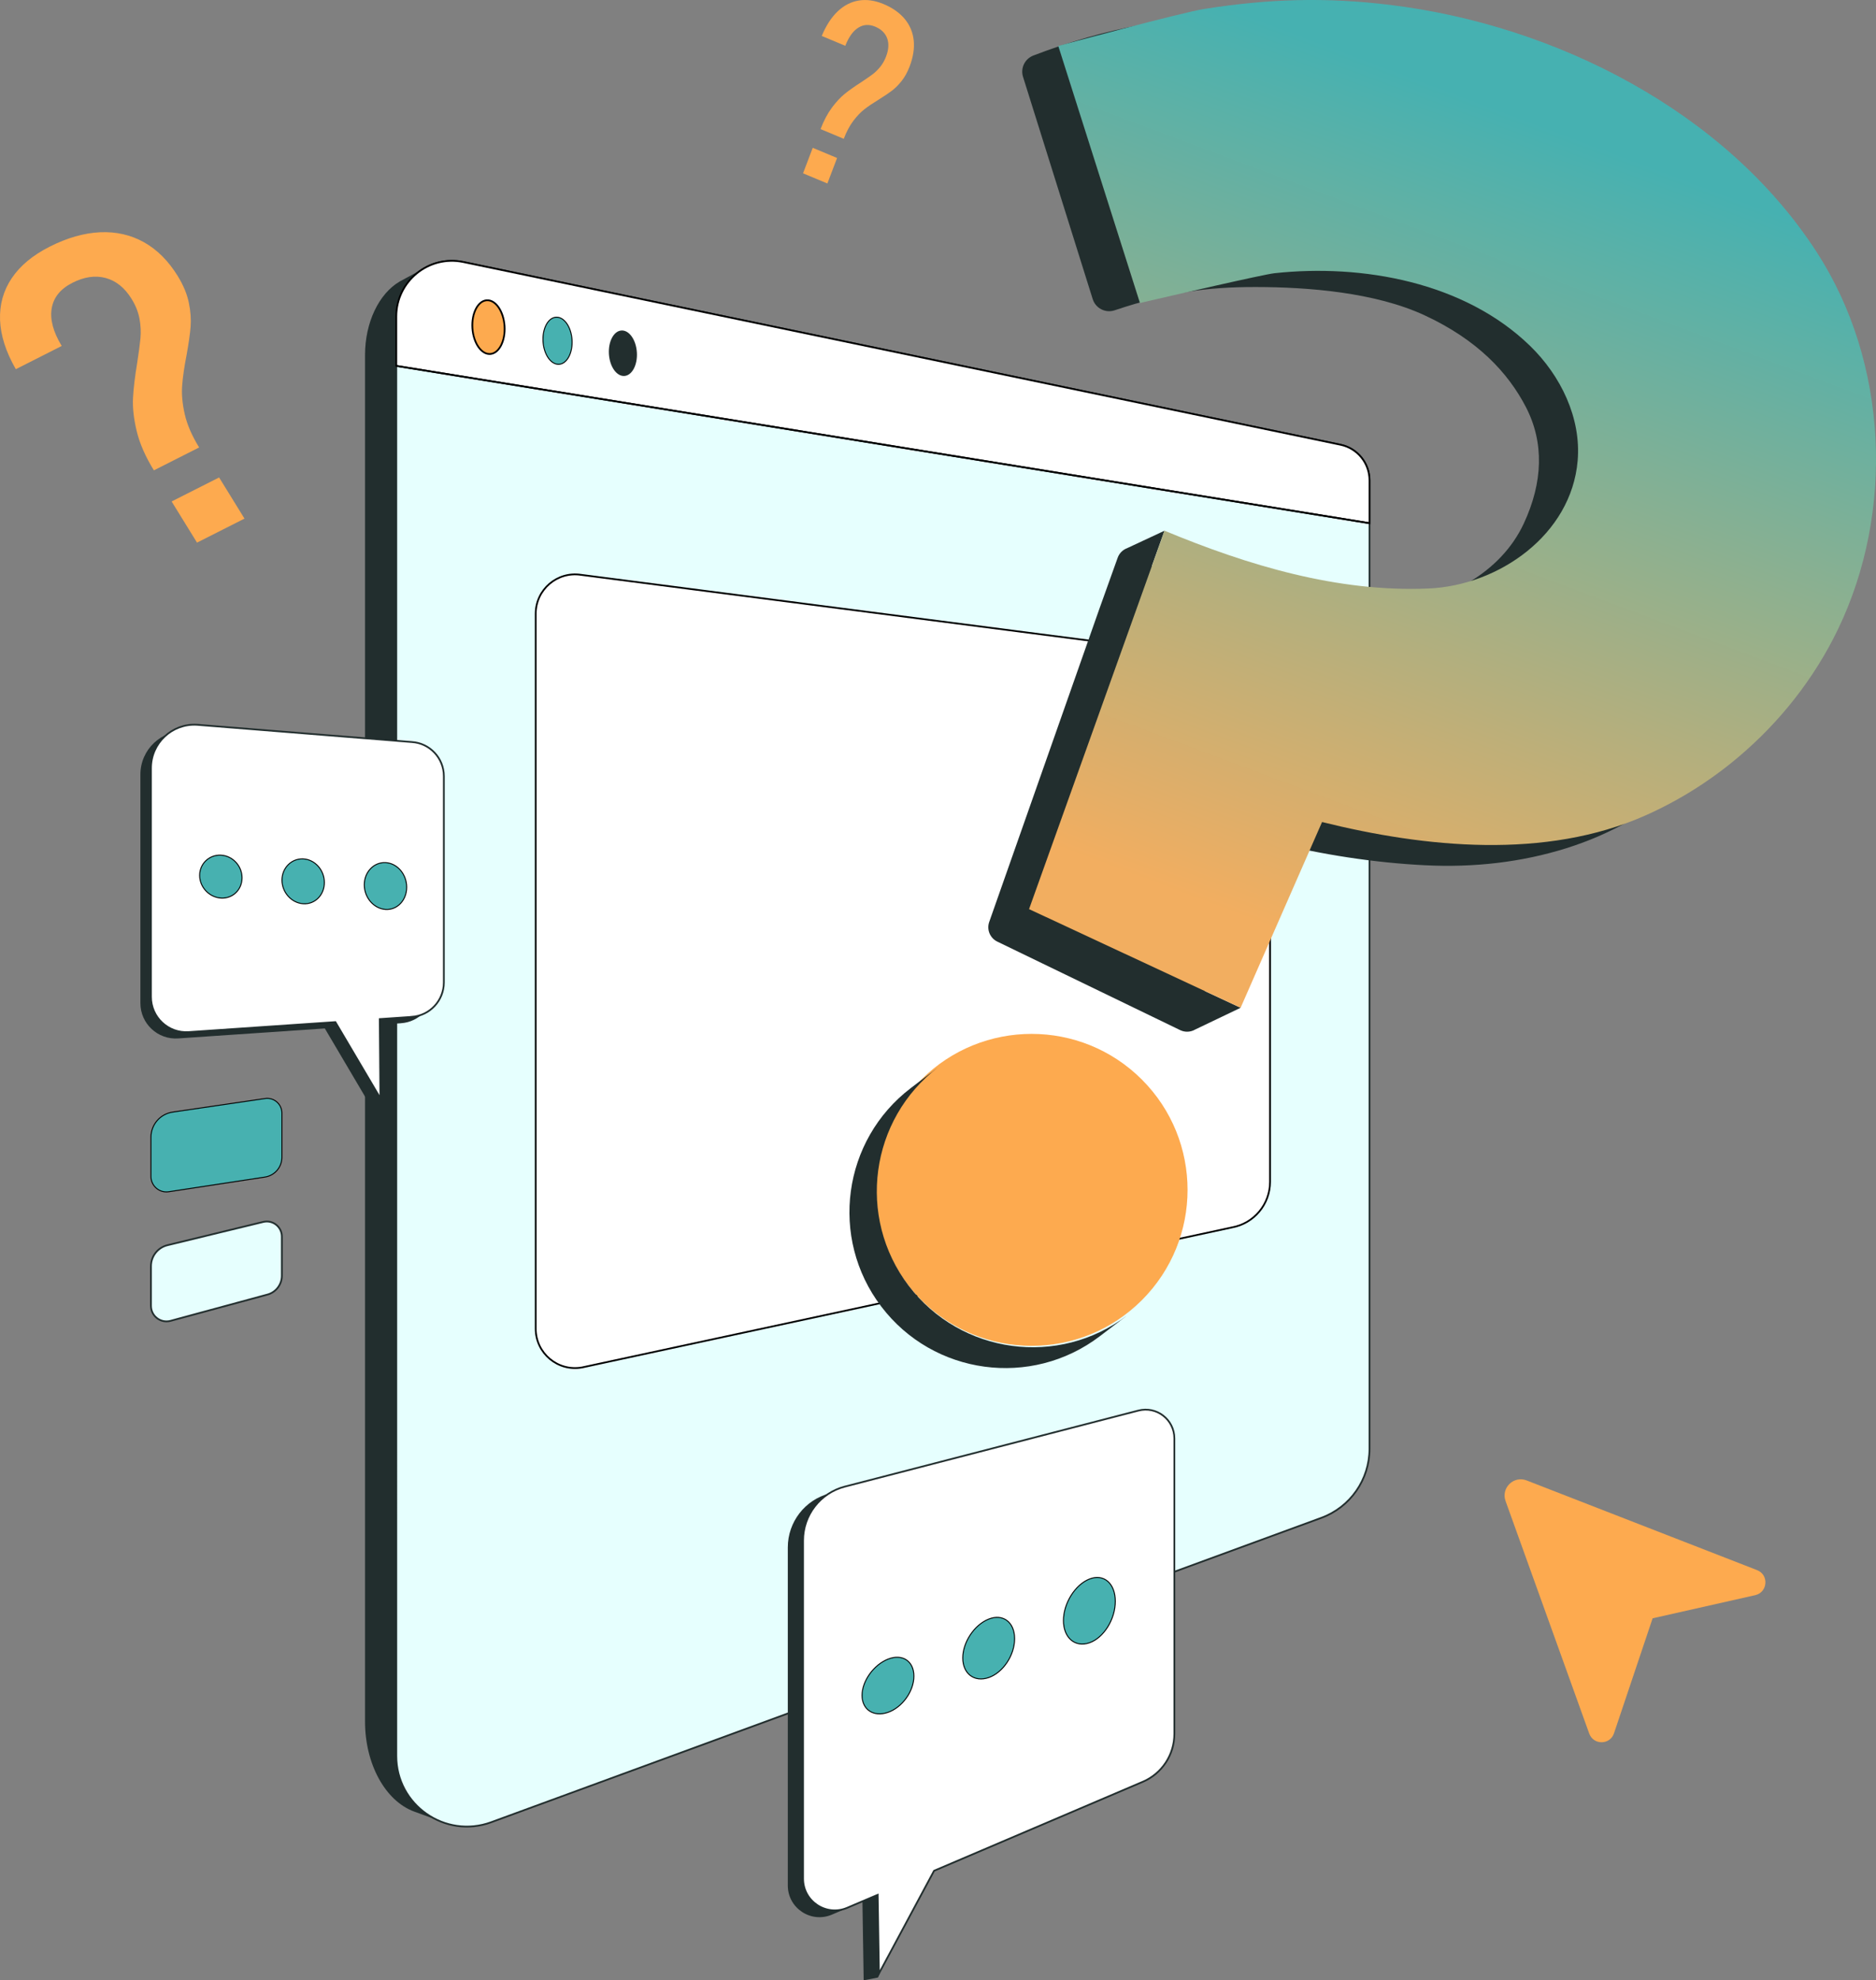 <?xml version="1.0" encoding="UTF-8"?>
<svg id="Layer_2" data-name="Layer 2" xmlns="http://www.w3.org/2000/svg" xmlns:xlink="http://www.w3.org/1999/xlink" viewBox="0 0 1071.63 1130.98">
  <rect x="0" y="0" width="1071.63" height="1130.98" fill="#808080" stroke="none"/>
  <defs>
    <style>
      .cls-1 {
        fill: #47b1b0;
        stroke-linecap: round;
        stroke-linejoin: round;
        stroke-width: .55px;
      }

      .cls-1, .cls-2, .cls-3, .cls-4 {
        stroke: #000;
      }

      .cls-5 {
        fill: #222e2e;
      }

      .cls-5, .cls-6, .cls-7 {
        stroke-width: 0px;
      }

      .cls-6 {
        fill: url(#linear-gradient);
      }

      .cls-2 {
        fill: none;
      }

      .cls-2, .cls-8, .cls-9, .cls-3, .cls-4 {
        stroke-miterlimit: 10;
      }

      .cls-8 {
        fill: #e6fffe;
      }

      .cls-8, .cls-9 {
        stroke: #222e2e;
      }

      .cls-9, .cls-3 {
        fill: #fff;
      }

      .cls-7, .cls-4 {
        fill: #fdaa4f;
      }
    </style>
    <linearGradient id="linear-gradient" x1="874.22" y1="68.76" x2="704.25" y2="521.71" gradientUnits="userSpaceOnUse">
      <stop offset="0" stop-color="#46b1b1"/>
      <stop offset="1" stop-color="#f2ae60"/>
    </linearGradient>
  </defs>
  <g id="Layer_2-2" data-name="Layer 2">
    <g>
      <path class="cls-7" d="m78.12,246.33c-1.73-7.1-2.43-13.47-2.14-19.09.29-5.62,1.11-12.32,2.4-20.09.89-5.73,1.5-10.39,1.85-13.96.33-3.57.16-7.28-.54-11.11-.7-3.83-2.17-7.56-4.43-11.22l-.06-.11c-3.93-6.37-8.86-10.35-14.78-11.97-5.92-1.62-12.28-.7-19.01,2.71-6.84,3.45-10.79,8.31-11.87,14.57-1.08,6.26.81,13.4,5.65,21.41l.06.11-26.22,13.27-.06-.11C3.35,200.93.37,191.61.03,182.79c-.33-8.82,1.88-16.78,6.68-23.91,4.8-7.14,12.02-13.12,21.64-17.99,10.06-5.09,19.65-7.82,28.83-8.25,9.16-.41,17.52,1.5,25.03,5.69,7.53,4.21,13.96,10.64,19.29,19.26l.06.11c3.21,5.2,5.3,10.27,6.32,15.23s1.34,9.54,1,13.76c-.35,4.21-1.11,9.48-2.26,15.84-1.33,6.82-2.2,12.7-2.56,17.65-.39,4.94.11,10.4,1.48,16.4,1.37,5.98,4.11,12.31,8.22,18.96l-25.85,13.08c-4.8-7.77-8.06-15.19-9.79-22.29Zm19.92,40.06l27.12-13.71,14.5,23.5-27.12,13.71-14.5-23.5Z"/>
      <path class="cls-7" d="m475.17,61.53c2.48-3.33,4.95-5.98,7.4-7.96,2.46-1.97,5.52-4.14,9.19-6.5,2.68-1.77,4.84-3.25,6.44-4.44,1.62-1.19,3.12-2.64,4.53-4.35,1.4-1.71,2.53-3.68,3.4-5.95l.03-.07c1.5-3.95,1.7-7.41.61-10.39-1.1-2.98-3.38-5.2-6.85-6.65-3.52-1.47-6.75-1.25-9.7.64-2.97,1.89-5.4,5.3-7.33,10.23l-.03.07-13.45-5.63.03-.07c2.46-5.91,5.49-10.57,9.09-13.98,3.62-3.41,7.63-5.48,12.09-6.19,4.45-.71,9.13-.04,14.08,2.02,5.15,2.15,9.19,5,12.13,8.54,2.92,3.53,4.62,7.6,5.11,12.19.48,4.6-.3,9.58-2.33,14.92l-.03.07c-1.23,3.22-2.74,5.95-4.53,8.21-1.79,2.26-3.62,4.08-5.49,5.51-1.88,1.43-4.33,3.09-7.36,4.97-3.27,2-6.01,3.84-8.21,5.52-2.2,1.68-4.35,3.92-6.47,6.68-2.11,2.78-3.96,6.22-5.53,10.35l-13.26-5.54c1.83-4.8,3.98-8.86,6.45-12.19Zm-10.91,22.89l13.91,5.8-5.54,14.56-13.91-5.8,5.54-14.56Z"/>
      <path class="cls-5" d="m252.67,1040.49l-16.06-5.89c-16.54-6.06-28.09-27.18-28.09-51.36V202.68c0-18.41,7.86-34.99,19.89-41.97l14.87-8.04,9.39,887.82Z"/>
      <path class="cls-8" d="m754.74,866.86l-474.13,173.81c-26.33,9.65-54.24-9.84-54.24-37.88V180.77c0-20.18,18.54-35.26,38.3-31.14l501.08,104.35c9.64,2.01,16.55,10.5,16.55,20.35v553.08c0,17.63-11,33.38-27.56,39.45Z"/>
      <path class="cls-3" d="m703.75,700.98l-371.28,79.97c-13.79,2.48-26.46-8.11-26.46-22.12v-408.32c0-13.77,12.27-24.3,25.88-22.22l371.17,48.01c12.9,1.98,22.43,13.08,22.43,26.13v272.53c0,12.79-9.16,23.75-21.75,26.02Z"/>
      <path class="cls-3" d="m226.37,208.96v-28.18c0-20.18,18.54-35.26,38.3-31.14l501.08,104.35c9.64,2.01,16.55,10.5,16.55,20.35v24.47l-262.99-42.5-292.93-47.34Z"/>
      <line class="cls-2" x1="782.29" y1="298.79" x2="226.37" y2="208.96"/>
      <ellipse class="cls-4" cx="279.03" cy="186.83" rx="9.19" ry="15.37" transform="translate(-11.44 18.34) rotate(-3.69)"/>
      <ellipse class="cls-1" cx="318.48" cy="194.61" rx="8.29" ry="13.48" transform="translate(-11.86 20.89) rotate(-3.69)"/>
      <ellipse class="cls-5" cx="355.81" cy="201.74" rx="8" ry="13.01" transform="translate(-12.24 23.31) rotate(-3.69)"/>
      <path class="cls-5" d="m229.17,584.37l-18.26,1.25.36,45.29-25.72-43.57-83.79,5.71c-11.66.8-21.56-8.45-21.56-20.14v-130.59c0-14.3,12.05-25.64,26.32-24.78l122.65,9.85c10.3.62,18.34,9.16,18.34,19.48v117.84c0,10.35-8.02,18.94-18.35,19.64Z"/>
      <path class="cls-9" d="m235.2,580.75l-18.26,1.25.36,45.29-25.72-43.57-83.79,5.71c-11.66.8-21.56-8.45-21.56-20.14v-130.59c0-14.3,12.05-25.64,26.32-24.78l122.65,9.85c10.3.62,18.34,9.16,18.34,19.48v117.84c0,10.35-8.02,18.94-18.35,19.64Z"/>
      <path class="cls-1" d="m151.36,672.23l-54.96,8.38c-5.35.82-10.17-3.32-10.17-8.74v-22.4c0-7.19,5.27-13.3,12.39-14.34l52.83-7.76c5.04-.74,9.57,3.17,9.57,8.26v25.35c0,5.62-4.1,10.39-9.66,11.24Z"/>
      <path class="cls-8" d="m152.77,739.33l-55.34,15.01c-5.64,1.53-11.2-2.72-11.2-8.57v-22.63c0-5.7,3.9-10.66,9.43-12l54.71-13.29c5.42-1.32,10.64,2.79,10.64,8.37v22.34c0,5.04-3.38,9.46-8.24,10.78Z"/>
      <path class="cls-5" d="m644.02,1021.49l-119.15,50.79-23.33,57.09-8.18,1.61-.71-44.96-17.43,7.43c-11.94,5.09-25.2-3.67-25.2-16.65v-193.09c0-14.51,9.81-27.18,23.85-30.81l167.72-43.43c10.39-2.69,20.53,5.15,20.53,15.89v168.76c0,11.93-7.12,22.71-18.1,27.39Z"/>
      <path class="cls-9" d="m652.72,1017.61l-119.15,50.79-31.5,58.69-.71-44.96-17.43,7.43c-11.94,5.09-25.2-3.67-25.2-16.65v-193.09c0-14.51,9.81-27.18,23.85-30.81l167.72-43.43c10.39-2.69,20.53,5.15,20.53,15.89v168.76c0,11.93-7.12,22.71-18.1,27.39Z"/>
      <path class="cls-7" d="m860.03,857.26l47.78,132.77c2.42,6.71,11.91,6.6,14.16-.15l22.06-65.66,58.58-13.21c7.23-1.64,7.97-11.65,1.06-14.32l-131.56-51.19c-7.41-2.92-14.79,4.26-12.08,11.76Z"/>
      <g>
        <circle class="cls-7" cx="589.29" cy="679.54" r="89.08" transform="translate(-307.91 615.72) rotate(-45)"/>
        <path class="cls-5" d="m536,609.44c-39.15,29.79-46.74,85.68-16.94,124.84,29.79,39.15,85.68,46.74,124.84,16.94l-15.64,11.9c-39.15,29.79-95.04,22.21-124.84-16.94-29.79-39.15-22.21-95.04,16.94-124.84"/>
        <path class="cls-5" d="m964.47,444.93c-21.25,18.43-44.52,31.61-69.82,39.52-25.33,7.91-52.33,11.14-81.02,9.68-28.69-1.47-58.13-5.94-88.31-13.45l-37.06,85.35,20.43,9.51-26.01,12.45c-2.58,1.49-5.72,1.63-8.42.37l-104.44-50.54c-4.27-1.99-6.32-6.9-4.73-11.34l63-179.03,10.36-28.92c.9-2.52,2.87-4.52,5.38-5.46l21.36-9.97-7.17,20.04c24.2,8.79,46.95,15.06,67.44,19.08,26.79,5.27,49.72,6.73,66.94,5.04,34.41-3.35,65.05-20.4,78.01-48.22,11.07-23.75,11.65-46.3,1.32-66.4-10.36-20.11-28.08-38.65-57.77-52.48-28.33-13.22-66.91-16.24-96.87-16.24-27.25-.02-49.34,2.9-80.39,13.3-5.22,1.75-10.86-1.15-12.51-6.4l-39.8-126.93c-1.56-4.97,1.01-10.3,5.87-12.17,42.1-16.12,79.28-22.55,125.63-23.85,49.5-1.39,101.93,10.82,157.27,36.61,36.44,16.97,67.47,36.98,93.13,60.04,25.66,23.04,45.04,48.52,58.18,76.39,13.09,27.88,19.39,57.7,18.88,89.48-.55,31.79-8.66,64.56-24.39,98.28-15.09,32.38-33.27,57.8-54.51,76.25Z"/>
        <path class="cls-6" d="m993.14,432.26c-16.07,13.58-34.02,24.92-53.24,33.45-57,25.33-125.89,18.38-184.7,3.75l-46.52,106.06-120.85-56.32s77.37-216.12,77.38-216.12c47.57,19.77,98.84,35.26,150.89,33.01,39.95-1.73,81.51-30.6,85.11-73.01,2.07-24.39-9.68-48.57-27.25-65.61-37.48-36.35-95.74-46.89-145.96-41.43-6.36.69-59.25,12.92-76.82,17.01,0,0-46.17-145.26-46.66-146.81,0,0,70.18-19.05,83.5-21.15,36.83-5.79,69.28-6.81,106.51-2.23,93.67,11.52,191.04,60.41,243.3,141.22,40.8,63.08,44.52,148.21,11.97,215.53-13.47,27.86-33.02,52.67-56.66,72.64Z"/>
      </g>
      <g>
        <path class="cls-1" d="m522.05,957.24c0,8.61-6.63,17.87-14.81,20.7s-14.81-1.52-14.81-9.7,6.63-17.44,14.81-20.7,14.81,1.09,14.81,9.7Z"/>
        <path class="cls-1" d="m579.58,935.87c0,9.44-6.63,19.38-14.81,22.2-8.18,2.82-14.81-2.19-14.81-11.2s6.63-18.95,14.81-22.2c8.18-3.25,14.81,1.76,14.81,11.2Z"/>
        <path class="cls-1" d="m637.1,914.51c0,10.27-6.63,20.89-14.81,23.71s-14.81-2.87-14.81-12.71,6.63-20.46,14.81-23.71c8.18-3.25,14.81,2.44,14.81,12.71Z"/>
      </g>
      <g>
        <path class="cls-1" d="m138.26,501.33c0,6.85-5.42,12.02-12.11,11.56s-12.11-6.26-12.11-12.94,5.42-11.86,12.11-11.56,12.11,6.1,12.11,12.94Z"/>
        <path class="cls-1" d="m185.29,504.02c0,7.15-5.42,12.58-12.11,12.12s-12.11-6.51-12.11-13.5,5.42-12.42,12.11-12.12,12.11,6.35,12.11,13.5Z"/>
        <path class="cls-1" d="m232.31,506.7c0,7.46-5.42,13.14-12.11,12.68s-12.11-6.76-12.11-14.06,5.42-12.98,12.11-12.68,12.11,6.6,12.11,14.06Z"/>
      </g>
    </g>
  </g>
</svg>